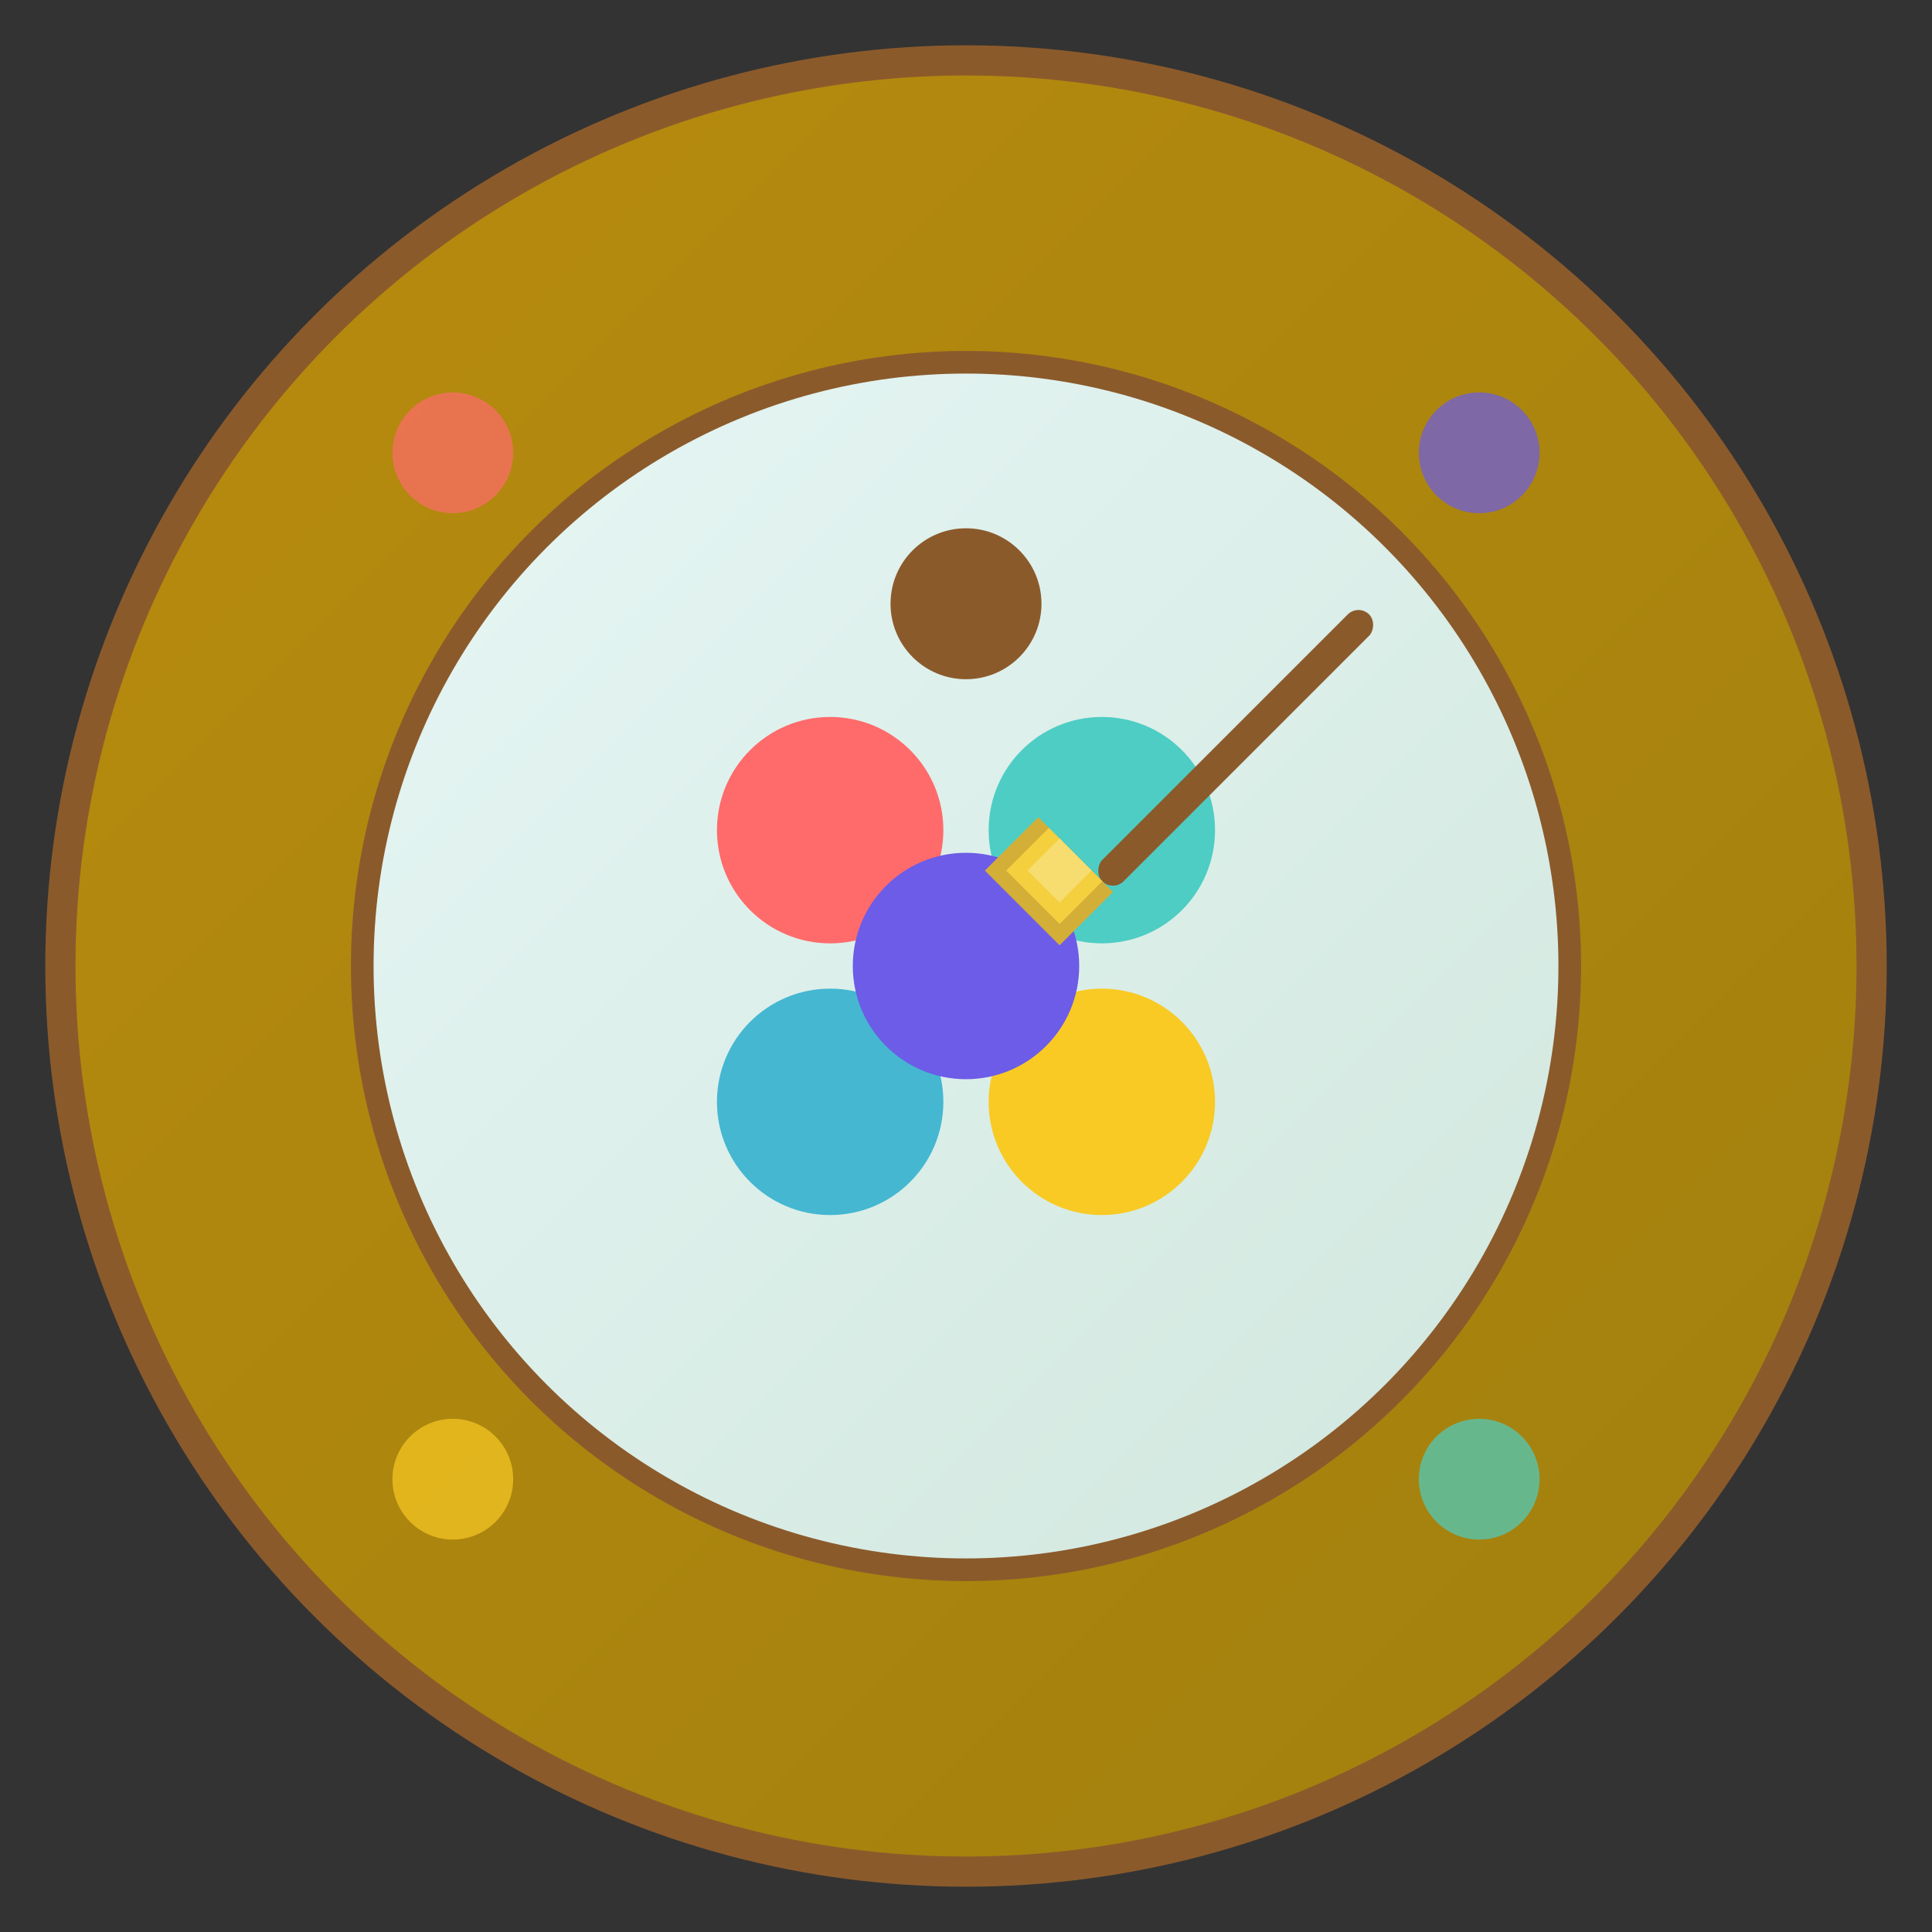 <svg width="512" height="512" viewBox="0 0 512 512" fill="none" xmlns="http://www.w3.org/2000/svg">
  <rect x="0" y="0" width="512" height="512" fill="#333333" stroke="none"/>
  <!-- Background circle with gradient -->
  <defs>
    <linearGradient id="bgGradient" x1="0%" y1="0%" x2="100%" y2="100%">
      <stop offset="0%" style="stop-color:#b88b0e;stop-opacity:1" />
      <stop offset="100%" style="stop-color:#a1800e;stop-opacity:1" />
    </linearGradient>
    <linearGradient id="paletteGradient" x1="0%" y1="0%" x2="100%" y2="100%">
      <stop offset="0%" style="stop-color:#e6f6f5;stop-opacity:1" />
      <stop offset="100%" style="stop-color:#d1e7dd;stop-opacity:1" />
    </linearGradient>
  </defs>
  
  <!-- Background circle -->
  <circle cx="256" cy="256" r="240" fill="url(#bgGradient)" stroke="#8b5a2b" stroke-width="8"/>
  
  <!-- Paint palette -->
  <circle cx="256" cy="256" r="160" fill="url(#paletteGradient)" stroke="#8b5a2b" stroke-width="6"/>
  
  <!-- Palette thumb hole -->
  <circle cx="256" cy="160" r="20" fill="#8b5a2b"/>
  
  <!-- Paint colors on palette -->
  <circle cx="220" cy="220" r="30" fill="#ff6b6b"/>
  <circle cx="292" cy="220" r="30" fill="#4ecdc4"/>
  <circle cx="220" cy="292" r="30" fill="#45b7d1"/>
  <circle cx="292" cy="292" r="30" fill="#f9ca24"/>
  <circle cx="256" cy="256" r="30" fill="#6c5ce7"/>
  
  <!-- Paint brush -->
  <g transform="translate(360, 160) rotate(45)">
    <!-- Brush handle -->
    <rect x="0" y="0" width="8" height="100" fill="#8b5a2b" rx="4"/>
    <!-- Brush bristles -->
    <path d="M-20 100 L8 100 L8 120 L-20 120 Z" fill="#d4af37"/>
    <path d="M-16 100 L4 100 L4 116 L-16 116 Z" fill="#f4d03f"/>
    <path d="M-12 100 L0 100 L0 112 L-12 112 Z" fill="#f7dc6f"/>
  </g>
  
  <!-- Decorative elements -->
  <circle cx="120" cy="120" r="16" fill="#ff6b6b" opacity="0.7"/>
  <circle cx="392" cy="392" r="16" fill="#4ecdc4" opacity="0.7"/>
  <circle cx="120" cy="392" r="16" fill="#f9ca24" opacity="0.7"/>
  <circle cx="392" cy="120" r="16" fill="#6c5ce7" opacity="0.7"/>
</svg>
